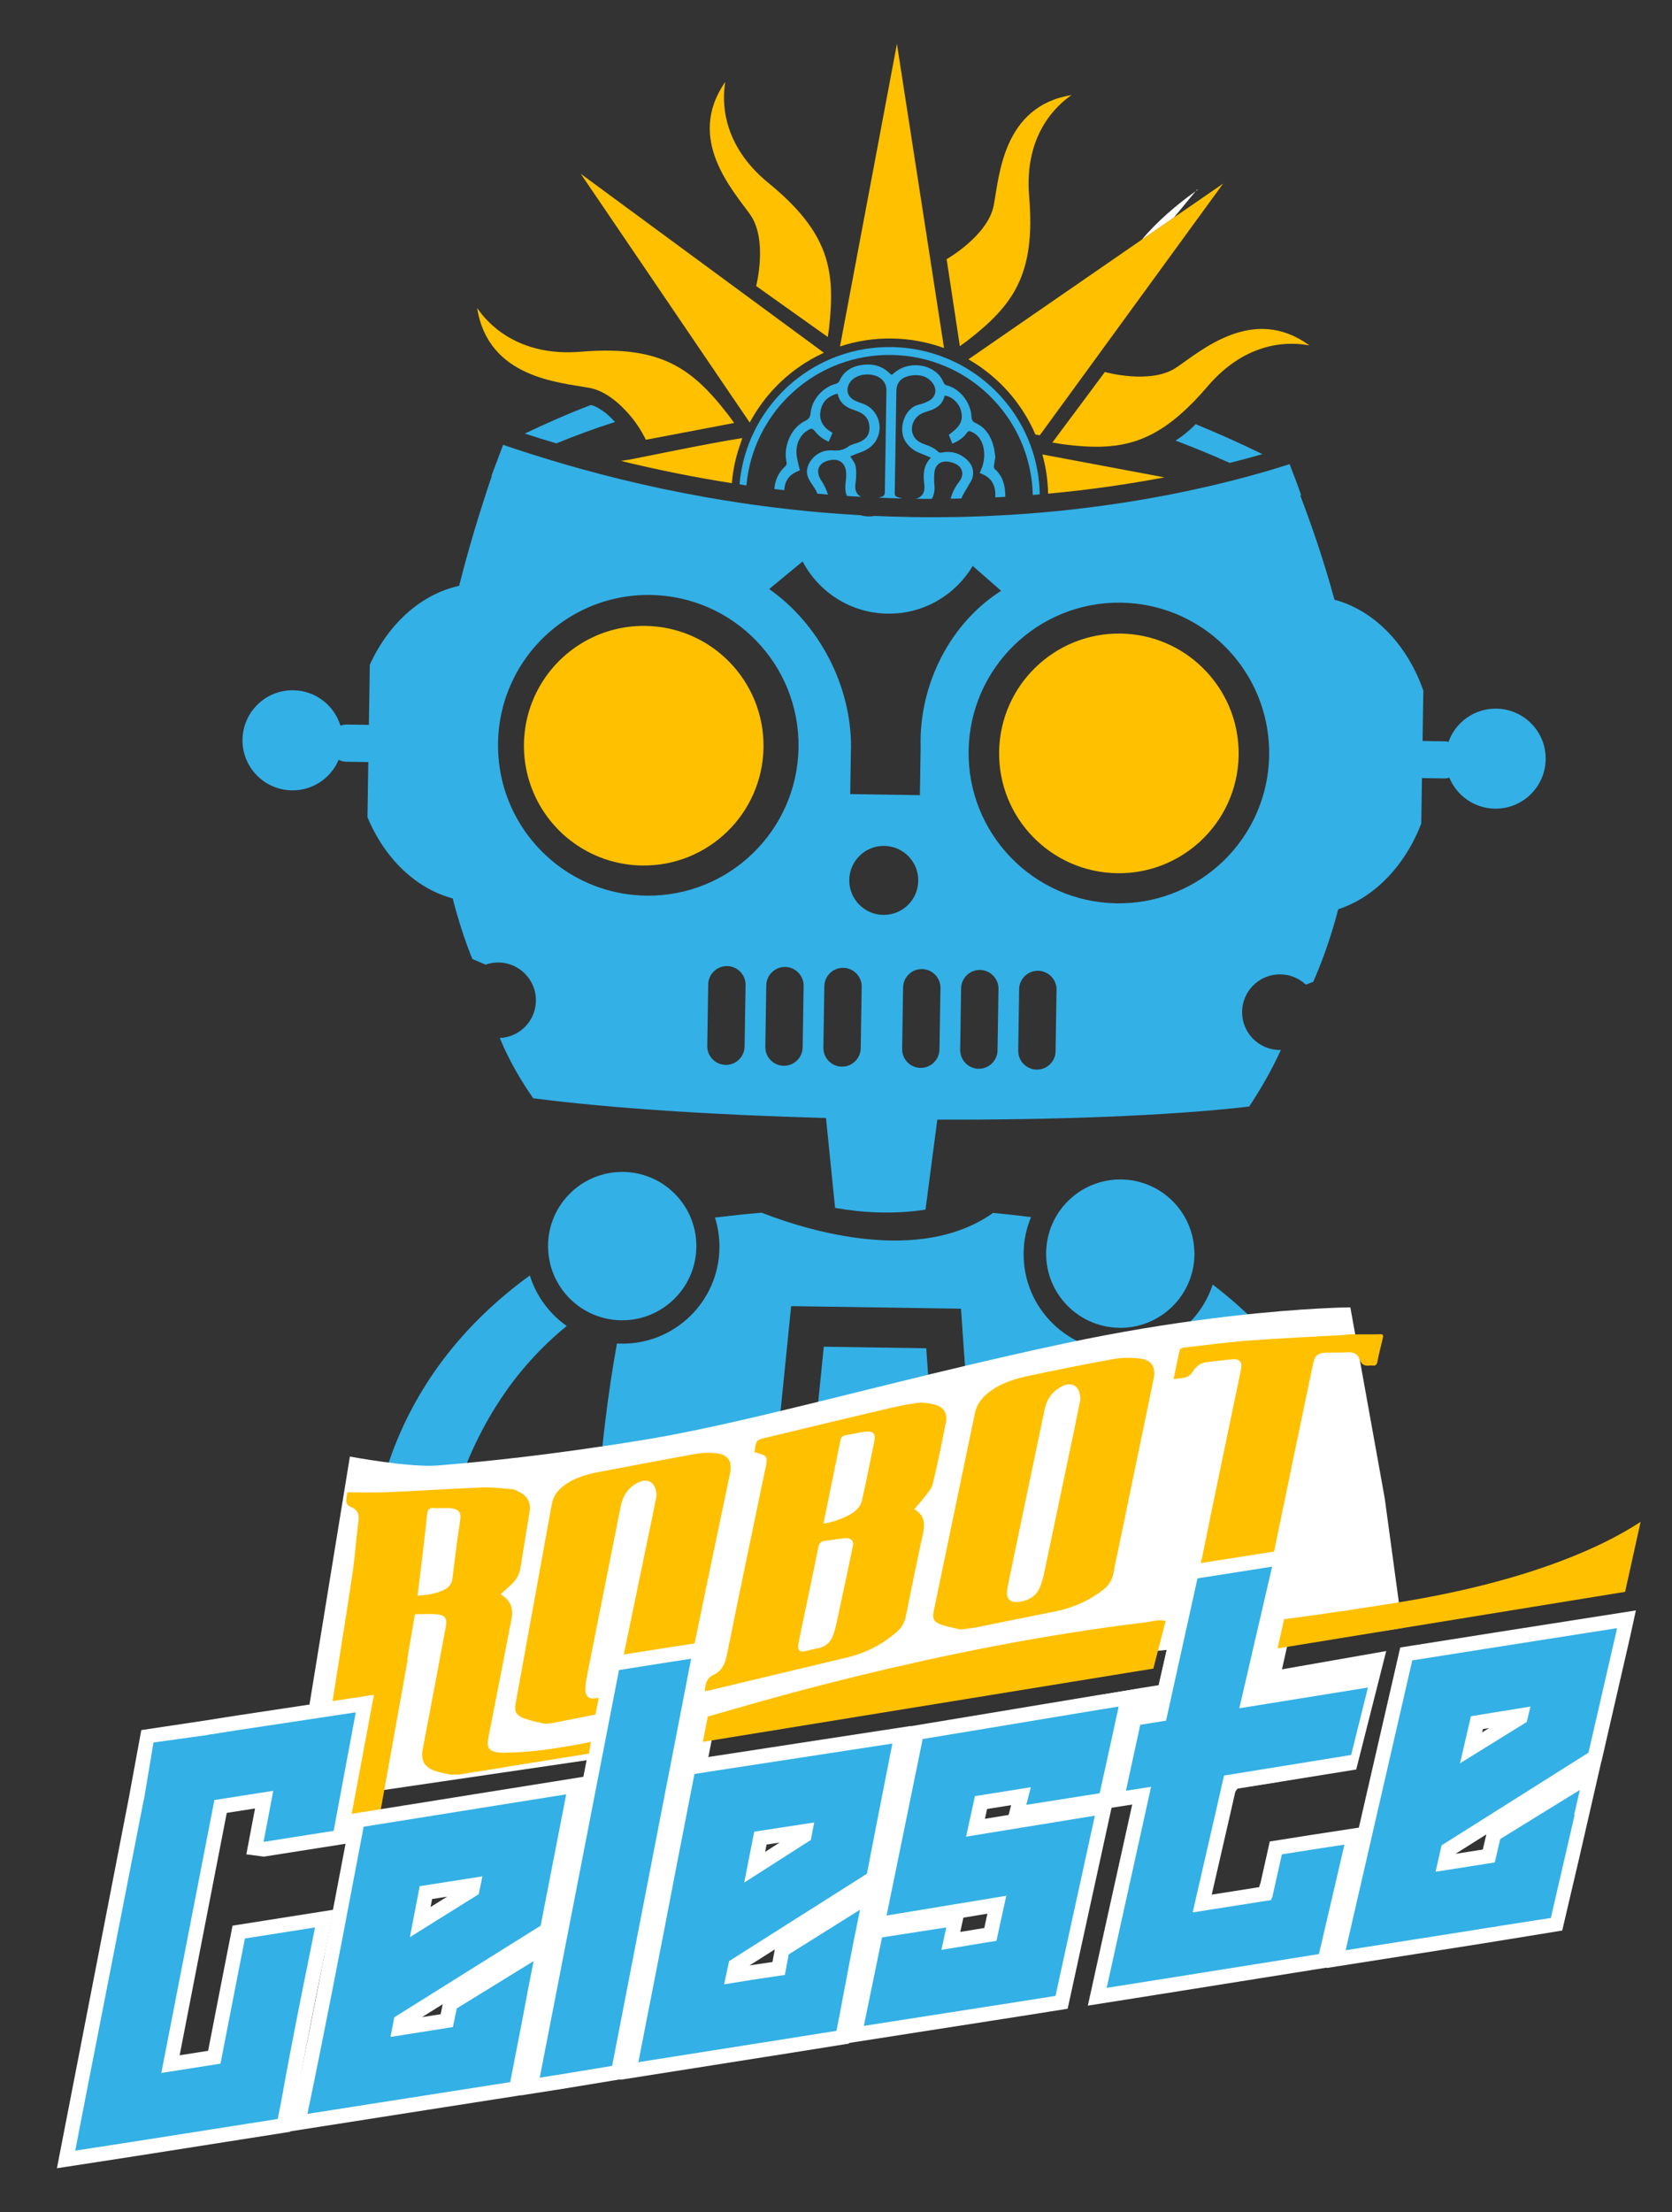 <?xml version="1.0" encoding="UTF-8" standalone="no"?>
<!-- Generator: Adobe Illustrator 24.0.2, SVG Export Plug-In . SVG Version: 6.00 Build 0)  -->

<svg
   version="1.1"
   id="Capa_1"
   x="0px"
   y="0px"
   viewBox="0 0 457.89 605.54"
   xml:space="preserve"
   sodipodi:docname="robot_celeste_svg_dos_colores.svg"
   width="457.89"
   height="605.54"
   inkscape:version="1.3 (0e150ed6c4, 2023-07-21)"
   xmlns:inkscape="http://www.inkscape.org/namespaces/inkscape"
   xmlns:sodipodi="http://sodipodi.sourceforge.net/DTD/sodipodi-0.dtd"
   xmlns="http://www.w3.org/2000/svg"
   xmlns:svg="http://www.w3.org/2000/svg"><rect x="0" y="0" width="457.89" height="605.54" fill="#333333" stroke="none"/><defs
   id="defs52" /><sodipodi:namedview
   id="namedview52"
   pagecolor="#ffffff"
   bordercolor="#000000"
   borderopacity="0.25"
   inkscape:showpageshadow="2"
   inkscape:pageopacity="0.0"
   inkscape:pagecheckerboard="0"
   inkscape:deskcolor="#d1d1d1"
   inkscape:zoom="1.1518519"
   inkscape:cx="375.04823"
   inkscape:cy="286.06109"
   inkscape:window-width="1600"
   inkscape:window-height="847"
   inkscape:window-x="1352"
   inkscape:window-y="-8"
   inkscape:window-maximized="1"
   inkscape:current-layer="Capa_1"
   showgrid="false" />&#10;<style
   type="text/css"
   id="style1">&#10;	.st0{fill:#FFFFFF;}&#10;	.st1{fill:#FFC000;}&#10;	.st2{fill:#33B0E6;}&#10;	.st3{display:none;}&#10;	.st4{display:inline;}&#10;	.st5{stroke:#FFFFFF;stroke-width:8;stroke-miterlimit:10;}&#10;	.st6{fill:none;stroke:#000000;stroke-width:0.5;stroke-miterlimit:10;}&#10;</style>&#10;&#10;&#10;&#10;&#10;&#10;&#10;&#10;&#10;&#10;&#10;&#10;&#10;&#10;&#10;&#10;&#10;&#10;&#10;&#10;&#10;&#10;&#10;&#10;&#10;&#10;&#10;&#10;&#10;&#10;&#10;&#10;&#10;&#10;&#10;&#10;&#10;&#10;&#10;&#10;&#10;&#10;&#10;&#10;&#10;&#10;&#10;&#10;&#10;&#10;&#10;&#10;&#10;<g
   id="g117"
   transform="translate(-379.774,-261.712)"><g
     id="g116"
     transform="translate(83.344,-3.473)"><g
       id="g2">&#10;	<path
   class="st0"
   d="m 623.87,317.52 c -1.99,2.41 -3.99,4.83 -5.97,7.24 l -8.85,6.1 c 4.29,-5.05 9.33,-9.41 14.82,-13.34 z"
   id="path1" />&#10;	<path
   class="st0"
   d="m 624.41,317.14 c -0.18,0.13 -0.36,0.25 -0.54,0.39 0.15,-0.17 0.28,-0.34 0.42,-0.5 z"
   id="path2" />&#10;</g><path
       class="st1"
       d="m 615.31,395.86 c -9.73,1.85 -20.38,3.41 -31.85,4.46 -0.07,-3.71 -0.61,-7.3 -1.57,-10.73 11.22,2.1 22.33,4.19 33.42,6.27 z"
       id="path3" /><path
       class="st1"
       d="m 499.28,386.44 c -1.28,3.48 -2.1,7.17 -2.44,11.01 -9.87,-1.55 -20.01,-3.56 -30.37,-6.1 0.73,-0.11 1.46,-0.22 2.2,-0.33 1.43,-0.21 22.22,-4.59 31.04,-5.91 0.06,-0.01 -0.49,1.34 -0.43,1.33 z"
       id="path4" /><path
       class="st2"
       d="m 603.43,635.06 c -0.18,0.02 -0.35,0.02 -0.52,0.01 -7.03,-0.1 -13.38,-2.94 -18.05,-7.46 -5.1,-4.92 -8.22,-11.85 -8.1,-19.49 0.05,-3.46 0.76,-6.75 2.03,-9.76 -3.48,-0.44 -6.94,-0.82 -10.39,-1.16 -9.19,6.53 -20.55,8.1 -31.39,7.43 -13.05,-0.8 -25.32,-4.87 -32.04,-7.49 -4.34,0.38 -8.59,0.84 -12.74,1.34 0.83,2.65 1.26,5.46 1.22,8.37 -0.22,14.67 -12.29,26.37 -26.96,26.15 -0.36,0 -0.73,-0.03 -1.1,-0.05 -1.21,6.66 -2.35,14.05 -3.31,22.15 -2.48,20.79 -3.8,46.18 -2.13,75.49 9.36,2.59 19.35,4.9 29.87,6.74 l 0.44,-2.25 c 10.47,-2.94 59.71,-16.24 116.98,-23.13 1.31,-31.24 -0.86,-57.23 -3.81,-76.89 z m -37.99,71.47 c -10.21,3.38 -20.61,4.26 -30.04,3.9 -13.22,-0.51 -24.49,-3.46 -30.61,-5.4 l 6.03,-59.79 2.27,-22.51 46.51,0.7 0.68,9.74 z m -31.73,25.04 c 4.62,0.11 8.53,-2.71 13.28,-2.84 17.07,-0.45 34.98,-6.36 53.26,-10.53 1.19,-0.27 2.88,2.9 4.08,2.61 0.35,-3.89 2.08,4.606 2.32,0.856 L 504.17,738.83 c 9.87,1.27 18.94,-7.51 29.54,-7.26 z"
       id="path5"
       sodipodi:nodetypes="ccccccccccccccccccccccccccccccccc" /><g
       id="Capa_2">&#10;	<path
   class="st1"
   d="m 505.52,469.82 c -0.28,18.11 -15.18,32.57 -33.29,32.29 -6.59,-0.1 -12.7,-2.14 -17.79,-5.56 -8.9,-5.98 -14.69,-16.21 -14.52,-27.73 0.18,-11.57 6.32,-21.65 15.46,-27.35 5.17,-3.22 11.3,-5.05 17.84,-4.95 18.11,0.28 32.57,15.18 32.3,33.3 z"
   id="path6" />&#10;	<path
   class="st1"
   d="m 635.64,471.8 v 0.13 c -0.14,9.39 -4.22,17.81 -10.65,23.69 -5.96,5.45 -13.93,8.74 -22.64,8.6 -18.12,-0.28 -32.58,-15.18 -32.3,-33.29 v -0.13 c 0.35,-18.06 15.23,-32.45 33.3,-32.18 8.62,0.13 16.42,3.58 22.19,9.13 6.31,6.05 10.21,14.61 10.1,24.05 z"
   id="path7" />&#10;</g><path
       class="st2"
       d="m 487.13,606.6 c -0.17,11.18 -9.34,20.11 -20.51,20 h -0.11 c -10.91,-0.17 -19.67,-8.9 -19.98,-19.7 -0.01,-0.3 -0.02,-0.61 -0.01,-0.91 0.17,-11.22 9.4,-20.17 20.62,-20 8.65,0.13 15.95,5.65 18.76,13.32 0.83,2.26 1.27,4.72 1.23,7.29 z"
       id="path8" /><path
       class="st2"
       d="m 623.54,608.67 c -0.17,11.22 -9.4,20.17 -20.62,20 -0.18,0 -0.35,-0.01 -0.53,-0.03 -10.97,-0.44 -19.64,-9.55 -19.47,-20.59 0.05,-3.17 0.82,-6.16 2.16,-8.83 3.39,-6.72 10.41,-11.29 18.45,-11.17 10.79,0.16 19.48,8.71 19.97,19.34 0.05,0.42 0.05,0.85 0.04,1.28 z"
       id="path9" /><path
       class="st2"
       d="m 451.63,628.16 c -29.61,24.12 -35,60.2 -35.93,75.2 -5.28,-2.38 -11.76,-5.51 -18.04,-9.11 0.58,-18.26 7.02,-53.15 43.87,-79.92 1.76,5.65 5.36,10.5 10.1,13.83 z"
       id="path10" /><path
       class="st2"
       d="m 670.44,699.24 c -6.88,3.39 -13.57,6.16 -18.3,7.99 -0.43,-14.9 -4.61,-51.59 -33.9,-76.75 4.79,-3.25 8.46,-8.03 10.3,-13.66 37.01,28.37 42.03,64.31 41.9,82.42 z"
       id="path11" /><path
       class="st2"
       d="m 554.59,698.19 c -6.45,2.15 -13.05,2.74 -19.04,2.54 -8.57,-0.29 -15.92,-2.19 -19.93,-3.45 l 6.41,-63.45 28.06,0.43 z"
       id="path12" /><g
       id="g13">&#10;	<path
   class="st2"
   d="m 706.23,459.17 c -6.02,-0.09 -11.2,3.72 -13.11,9.09 -0.36,-0.09 -0.73,-0.15 -1.12,-0.15 l -5.99,-0.09 0.21,-13.8 c -2.64,-7.52 -6.94,-13.93 -12.33,-18.48 -3.57,-3.02 -7.64,-5.22 -12.01,-6.4 -1.54,-5.68 -3.21,-11.04 -4.81,-15.83 v -0.01 c -0.44,-1.28 -0.86,-2.52 -1.28,-3.7 -0.33,-0.95 -0.65,-1.87 -0.97,-2.75 -0.2,-0.55 -0.39,-1.07 -0.57,-1.59 -0.32,-0.86 -0.63,-1.68 -0.92,-2.47 -0.18,-0.48 -0.35,-0.94 -0.52,-1.38 -0.1,-0.27 -0.21,-0.52 -0.29,-0.77 0.08,-0.03 0.17,-0.06 0.25,-0.09 -1.21,-3.46 -2.52,-6.84 -3.17,-8.5 -2.99,0.95 -6.18,1.91 -9.56,2.84 -3.82,1.07 -7.88,2.11 -12.18,3.11 h -0.01 c -0.47,0.11 -0.94,0.22 -1.42,0.33 -10.57,2.41 -22.48,4.54 -35.56,6.03 -5.37,0.62 -10.93,1.12 -16.69,1.49 -0.98,0.07 -1.96,0.12 -2.95,0.17 -3.3,0.19 -6.67,0.34 -10.09,0.43 -1.05,0.03 -2.09,0.05 -3.16,0.07 -1.87,0.03 -3.75,0.05 -5.65,0.05 -1.59,0 -3.18,0 -4.8,-0.03 -0.54,0 -1.08,-0.01 -1.63,-0.02 -0.21,0.01 -0.42,-0.01 -0.63,-0.02 -1.74,-0.03 -3.5,-0.07 -5.28,-0.13 -1.32,-0.04 -2.65,-0.09 -3.99,-0.16 h -0.03 c -1.17,0.22 -2.37,0.21 -3.58,-0.1 -0.12,-0.03 -0.22,-0.06 -0.33,-0.09 -0.16,-0.01 -0.31,-0.01 -0.47,-0.03 -1.41,-0.08 -2.82,-0.18 -4.25,-0.27 -1.86,-0.13 -3.72,-0.27 -5.61,-0.43 -1.04,-0.09 -2.08,-0.18 -3.13,-0.28 -3.26,-0.31 -6.55,-0.67 -9.88,-1.08 -0.96,-0.11 -1.94,-0.24 -2.91,-0.36 -2.43,-0.32 -4.88,-0.67 -7.34,-1.04 v -0.01 c -2.91,-0.44 -5.83,-0.91 -8.78,-1.44 -3.84,-0.68 -7.73,-1.43 -11.64,-2.25 -7.49,-1.58 -15.11,-3.43 -22.85,-5.58 -2.5,-0.69 -5,-1.42 -7.53,-2.18 0,0 0,0 -0.01,0 -1.9,-0.57 -3.81,-1.16 -5.72,-1.77 -2.56,-0.82 -5.14,-1.66 -7.73,-2.54 l -2.52,6.7 -0.4,1.05 -0.29,0.76 c 0.04,0.01 0.07,0.03 0.11,0.04 -0.07,0.21 -0.14,0.42 -0.22,0.64 -0.11,0.32 -0.22,0.66 -0.34,1 -0.17,0.51 -0.35,1.03 -0.53,1.57 -0.32,0.98 -0.67,2.02 -1.01,3.11 -0.43,1.33 -0.88,2.75 -1.34,4.23 -1.78,5.69 -3.71,12.37 -5.51,19.5 h -0.01 c -5.02,1.09 -9.68,3.54 -13.74,7.02 -4.38,3.77 -8.06,8.75 -10.71,14.58 l -0.25,16.45 -5.99,-0.09 c -0.63,-0.01 -1.24,0.1 -1.8,0.31 -1.69,-5.53 -6.79,-9.6 -12.9,-9.69 -7.57,-0.12 -13.8,5.92 -13.92,13.49 -0.12,7.57 5.93,13.79 13.5,13.91 5.75,0.09 10.71,-3.37 12.83,-8.34 0.65,0.31 1.37,0.49 2.13,0.51 l 5.99,0.09 -0.23,15.1 c 2.47,5.9 5.99,11 10.26,14.9 3.84,3.5 8.27,6.03 13.08,7.32 0.74,2.91 1.51,5.52 2.23,7.82 1.23,3.86 2.35,6.83 3.16,8.77 1.13,0.49 2.34,1 3.61,1.53 1.13,-0.39 2.34,-0.6 3.6,-0.58 3.9,0.06 7.26,2.27 8.97,5.48 0.81,1.5 1.25,3.21 1.22,5.02 -0.08,5.51 -4.47,9.95 -9.9,10.17 2.78,6.74 6.37,12.51 9.17,16.5 21.44,2.78 50.28,4.6 80.17,5.4 l 2.49,24.6 c 0.09,0.02 0.18,0.03 0.27,0.05 0,0 0,0 0.01,0 3.45,0.61 7.41,1.08 11.7,1.2 4.02,0.11 8.32,-0.08 12.78,-0.77 l 0.05,-0.35 3.19,-24.28 c 32.46,0.1 63.63,-1.05 85.4,-3.59 2.88,-4.34 6.05,-9.68 8.69,-15.49 -0.14,0.02 -0.29,0.01 -0.43,0.01 -5.72,-0.09 -10.28,-4.8 -10.19,-10.51 0.01,-0.42 0.04,-0.83 0.09,-1.23 0.69,-5.13 5.12,-9.04 10.42,-8.96 2.69,0.04 5.12,1.11 6.95,2.82 0.67,-0.25 1.33,-0.52 2.01,-0.78 0.84,-1.88 2.08,-4.82 3.44,-8.68 1.1,-3.14 2.3,-6.89 3.42,-11.18 4.32,-1.41 8.32,-3.83 11.83,-7.06 4.61,-4.24 8.38,-9.87 10.9,-16.39 l 0.19,-12.46 5.99,0.09 c 0.53,0.01 1.03,-0.06 1.51,-0.21 2.02,4.91 6.82,8.4 12.46,8.49 7.57,0.12 13.8,-5.92 13.92,-13.49 0.13,-7.55 -5.92,-13.77 -13.49,-13.89 z m -190,-40.29 c 4.4,8.37 13.12,14.14 23.24,14.29 h 0.15 c 9.84,0.1 18.49,-5.16 23.19,-13.07 l 7.78,6.82 c -13.81,8.77 -22.53,25.45 -22.04,42.81 l -0.2,13.12 -19.08,-0.29 0.19,-12.38 h 0.03 c 0.21,-17.35 -8.88,-34.26 -22.42,-43.75 z m -15.89,132.78 c -0.04,2.82 -2.37,5.08 -5.19,5.03 -2.81,-0.04 -5.08,-2.37 -5.03,-5.19 l 0.26,-16.83 c 0.04,-2.82 2.38,-5.08 5.19,-5.03 1.41,0.02 2.67,0.61 3.59,1.56 0.92,0.94 1.47,2.22 1.45,3.63 z m -27,-41.3 c -8.88,-0.14 -17.05,-3.07 -23.7,-7.95 -10.34,-7.6 -16.99,-19.9 -16.82,-33.7 v -0.13 c 0.21,-13.85 7.23,-25.99 17.84,-33.3 6.79,-4.68 15.05,-7.36 23.93,-7.23 22.73,0.35 40.87,19.05 40.52,41.78 v 0.13 c -0.41,22.68 -19.09,40.75 -41.77,40.4 z m 42.9,41.54 c -0.04,2.82 -2.37,5.08 -5.19,5.03 -2.81,-0.04 -5.08,-2.37 -5.03,-5.19 l 0.26,-16.83 c 0.04,-2.82 2.38,-5.08 5.19,-5.03 1.4,0.02 2.68,0.61 3.59,1.56 0.92,0.94 1.47,2.22 1.45,3.63 z m 15.9,0.24 c -0.01,0.36 -0.05,0.71 -0.12,1.04 -0.52,2.31 -2.61,4.03 -5.07,3.99 -2.68,-0.04 -4.87,-2.17 -5.02,-4.81 -0.01,-0.13 -0.01,-0.25 -0.01,-0.38 l 0.26,-16.83 c 0.04,-2.82 2.38,-5.08 5.19,-5.03 1.41,0.02 2.67,0.61 3.59,1.56 0.92,0.94 1.47,2.22 1.45,3.63 z m 6.17,-36.51 c -5.21,-0.08 -9.38,-4.37 -9.3,-9.59 0.08,-5.22 4.38,-9.38 9.59,-9.3 h 0.06 c 5.19,0.11 9.32,4.39 9.24,9.59 -0.08,5.2 -4.34,9.35 -9.53,9.3 z m 15.4,36.84 c -0.01,0.46 -0.08,0.92 -0.21,1.36 -0.63,2.15 -2.64,3.71 -4.98,3.68 -2.32,-0.04 -4.28,-1.63 -4.85,-3.77 -0.13,-0.45 -0.19,-0.92 -0.18,-1.42 l 0.26,-16.83 c 0.04,-2.82 2.37,-5.08 5.19,-5.03 1.4,0.02 2.67,0.61 3.59,1.56 0.92,0.94 1.47,2.22 1.45,3.63 z m 15.9,0.24 c 0,0.2 -0.01,0.39 -0.04,0.59 -0.33,2.53 -2.54,4.48 -5.15,4.45 -2.41,-0.04 -4.42,-1.75 -4.91,-4.01 -0.09,-0.38 -0.13,-0.78 -0.13,-1.18 l 0.26,-16.83 c 0.04,-2.82 2.37,-5.08 5.19,-5.03 1.4,0.02 2.67,0.61 3.59,1.56 0.91,0.94 1.47,2.22 1.45,3.63 z m 15.9,0.24 c -0.04,2.82 -2.38,5.08 -5.19,5.03 -2.79,-0.04 -5.03,-2.32 -5.04,-5.1 -0.01,-0.03 -0.01,-0.06 -0.01,-0.09 l 0.26,-16.83 c 0.04,-2.82 2.38,-5.08 5.2,-5.03 1.4,0.02 2.67,0.61 3.59,1.56 0.92,0.94 1.47,2.22 1.45,3.63 z m 43.97,-50.28 c -7.34,6.24 -16.88,9.94 -27.26,9.79 -22.73,-0.35 -40.88,-19.05 -40.53,-41.78 0.35,-22.73 19.06,-40.87 41.78,-40.52 10.32,0.16 19.71,4.11 26.84,10.5 8.55,7.68 13.87,18.88 13.68,31.27 -0.18,12.34 -5.79,23.33 -14.51,30.74 z"
   id="path13" />&#10;</g><g
       id="g14">&#10;	<path
   class="st2"
   d="m 571.73,401.19 c -0.55,0.04 -1.09,0.06 -1.64,0.09 -0.37,0.02 -0.72,0.04 -1.09,0.05 0.01,-0.3 0.02,-0.63 0.01,-0.94 -0.06,-2.69 -1.31,-4.55 -3.83,-5.53 -0.14,-0.06 -0.28,-0.14 -0.45,-0.23 1.02,-2.09 1.5,-4.24 1.11,-6.53 -0.38,-2.2 -1.41,-3.94 -3.59,-4.81 -0.46,-0.19 -0.7,-0.09 -0.99,0.32 -1,1.43 -2.39,2.36 -4.04,3.02 -0.33,-0.85 -0.64,-1.65 -0.94,-2.42 3.26,-2.36 4.05,-4 3.27,-6.77 -0.55,-1.99 -2.54,-3.8 -4.42,-3.96 -0.54,2.45 -2.31,3.61 -4.56,4.26 -0.65,0.19 -1.28,0.42 -1.88,0.73 -1.92,0.98 -2.95,3.31 -2.35,5.33 0.49,1.67 1.79,2.49 3.33,3.02 1.39,0.48 2.72,1.03 3.77,2.11 0.17,0.17 0.59,0.2 0.86,0.15 2.24,-0.47 4.32,-0.05 6.15,1.29 1.81,1.33 2.87,3.13 2.34,5.44 -0.21,0.93 -0.88,1.76 -1.35,2.63 -0.57,1.07 -1.31,2.08 -1.73,3.21 -0.97,0.03 -1.95,0.04 -2.93,0.05 0.43,-1.84 1.38,-3.4 2.49,-4.91 1.21,-1.66 0.79,-3.64 -1.04,-4.58 -0.59,-0.3 -1.25,-0.48 -1.9,-0.61 -2.04,-0.42 -3.71,0.68 -3.98,2.74 -0.16,1.27 -0.12,2.58 -0.01,3.85 0.11,1.31 -0.15,2.53 -0.72,3.56 -0.48,0 -0.97,-0.01 -1.45,0 -0.99,-0.01 -1.99,-0.01 -2.99,-0.03 1.8,-0.43 2.63,-1.77 2.38,-3.79 -0.31,-2.59 -0.41,-5.15 1.79,-7.46 -1.07,-0.45 -1.96,-0.86 -2.88,-1.2 -1.66,-0.63 -3.01,-1.64 -4.01,-3.13 -2.19,-3.26 -0.51,-9.27 3.65,-10.2 0.96,-0.22 1.92,-0.58 2.78,-1.07 1.8,-1.03 2.22,-3.01 1.02,-4.71 -1.4,-1.99 -3.47,-2.48 -5.72,-2.21 -2.75,0.33 -4.24,1.82 -4.28,4.19 -0.16,9.37 -0.29,18.72 -0.45,28.08 -0.02,0.51 0.15,0.79 0.63,0.98 0.49,0.19 0.98,0.34 1.48,0.44 -0.67,-0.01 -1.35,-0.03 -2.03,-0.05 -0.46,-0.02 -0.94,-0.03 -1.41,-0.05 -0.51,-0.02 -1.02,-0.03 -1.53,-0.06 -0.51,-0.02 -1.02,-0.03 -1.54,-0.05 0.38,-0.1 0.75,-0.22 1.11,-0.37 0.26,-0.1 0.55,-0.53 0.57,-0.8 0.17,-9.41 0.3,-18.82 0.44,-28.23 0.02,-1.32 -0.51,-2.42 -1.55,-3.23 -2.01,-1.58 -5.76,-1.46 -7.7,0.24 -1.82,1.59 -2.17,4.54 0.74,5.86 0.67,0.3 1.35,0.54 2.04,0.78 3.47,1.2 5.41,5.08 4.3,8.59 -0.84,2.64 -2.79,4.05 -5.3,4.89 -0.8,0.26 -1.57,0.62 -2.44,0.96 1.32,1.96 1.51,2.14 1.61,3.81 0.1,1.31 -0.06,2.64 -0.2,3.94 -0.18,1.58 0.35,2.73 1.61,3.32 -0.77,-0.04 -1.55,-0.09 -2.31,-0.13 -0.54,-0.04 -1.08,-0.07 -1.63,-0.11 -0.38,-0.92 -0.52,-1.96 -0.4,-3.06 0.1,-0.99 0.24,-1.98 0.22,-2.97 -0.06,-3.03 -2.01,-4.46 -4.92,-3.66 -2.77,0.74 -3.51,2.93 -1.99,5.33 0.79,1.24 1.5,2.58 1.92,3.98 -0.96,-0.08 -1.94,-0.16 -2.91,-0.25 -0.21,-0.58 -0.51,-1.13 -0.86,-1.66 -0.45,-0.7 -0.95,-1.37 -1.36,-2.1 -0.88,-1.6 -0.84,-3.2 0.1,-4.76 1.43,-2.38 3.67,-3.5 6.32,-3.32 1.63,0.11 2.91,-0.04 4.24,-1.03 0.82,-0.62 1.98,-0.79 2.98,-1.2 1.57,-0.65 2.73,-1.71 2.83,-3.5 0.12,-1.95 -0.54,-3.58 -2.34,-4.54 -0.68,-0.37 -1.42,-0.65 -2.16,-0.89 -2.12,-0.7 -3.64,-1.96 -4.16,-4.22 -0.01,-0.04 -0.08,-0.06 -0.18,-0.14 -2.23,0.62 -3.89,1.93 -4.45,4.27 -0.72,2.93 0.6,5 3.2,6.43 -0.36,0.83 -0.7,1.63 -1.06,2.45 -1.44,-0.66 -2.62,-1.47 -3.56,-2.63 -0.91,-1.12 -1.11,-1.19 -2.35,-0.38 -0.58,0.38 -1.13,0.86 -1.53,1.41 -1.18,1.62 -1.57,3.49 -1.32,5.44 0.17,1.33 0.56,2.61 0.87,3.99 -0.22,0.1 -0.56,0.24 -0.9,0.39 -1.68,0.74 -2.81,1.97 -3.2,3.8 -0.09,0.42 -0.15,0.83 -0.18,1.24 -0.04,0 -0.09,0 -0.13,-0.01 -0.86,-0.09 -1.71,-0.2 -2.57,-0.31 0.11,-1.46 0.5,-2.87 1.29,-4.19 0.43,-0.73 1.02,-1.38 1.64,-1.97 0.41,-0.4 0.5,-0.71 0.39,-1.25 -0.94,-4.28 1.29,-9.41 5.06,-11.21 1.13,-0.54 1.45,-1.15 1.56,-2.29 0.41,-3.73 3.37,-6.98 7.01,-7.93 0.31,-0.08 0.68,-0.36 0.81,-0.64 1.22,-2.82 3.52,-4.15 6.42,-4.51 2.87,-0.37 5.46,0.32 7.53,2.46 0.41,0.43 0.63,0.15 0.92,-0.11 3.13,-2.82 8.13,-3.01 11.48,-0.46 1.06,0.81 1.79,1.85 2.3,3.07 0.11,0.27 0.43,0.57 0.71,0.63 3.71,0.87 6.69,4.79 6.86,8.59 0.04,0.83 0.24,1.34 1.12,1.74 2.79,1.26 4.22,3.66 4.96,6.51 0.25,0.95 0.32,1.95 0.46,2.86 -0.14,0.85 -0.29,1.59 -0.38,2.34 -0.03,0.28 0,0.71 0.18,0.85 1.75,1.49 2.55,3.46 2.82,5.65 0.06,0.68 0.1,1.34 0.09,2 z"
   id="path14" />&#10;</g><path
       class="st1"
       d="m 522.06,361.75 c -0.22,0.1 -0.43,0.2 -0.64,0.3 -4.04,1.92 -7.75,4.46 -10.98,7.49 -0.6,0.55 -1.18,1.13 -1.74,1.73 h -0.01 c -2.4,2.52 -4.51,5.33 -6.26,8.37 -0.23,0.4 -0.46,0.82 -0.68,1.22 l -5.35,-7.86 -40.64,-59.82 -0.29,-0.42 z"
       id="path15" /><path
       class="st1"
       d="m 542.06,277.19 12.87,83.09 0.02,0.18 c -4.44,-1.61 -9.21,-2.54 -14.18,-2.61 h -0.04 c -4.96,-0.08 -9.75,0.68 -14.2,2.15 -0.03,0 -0.04,0.01 -0.06,0.02 l 15.52,-82.46"
       id="path16" /><path
       class="st2"
       d="m 581.17,400.52 c -0.38,0.04 -0.75,0.07 -1.13,0.1 -0.26,0.02 -0.52,0.05 -0.78,0.06 -0.1,-4.21 -0.86,-8.26 -2.19,-12.04 -0.67,-1.92 -1.49,-3.78 -2.45,-5.55 -1.43,-2.69 -3.18,-5.18 -5.17,-7.44 -1.07,-1.22 -2.23,-2.38 -3.44,-3.46 -2.5,-2.2 -5.27,-4.1 -8.28,-5.62 -0.78,-0.4 -1.57,-0.77 -2.38,-1.1 -4.5,-1.93 -9.45,-3.02 -14.65,-3.12 h -0.12 c -5.04,-0.08 -9.87,0.8 -14.33,2.46 -0.09,0.03 -0.18,0.07 -0.27,0.1 -3.65,1.39 -7.04,3.31 -10.07,5.67 h -0.01 l -0.01,0.01 c -0.85,0.67 -1.65,1.34 -2.44,2.07 -2.67,2.42 -5,5.23 -6.9,8.32 -0.7,1.12 -1.34,2.28 -1.92,3.48 -2.03,4.16 -3.35,8.75 -3.78,13.59 -0.2,-0.02 -0.4,-0.05 -0.61,-0.08 -0.43,-0.07 -0.86,-0.13 -1.29,-0.2 0.46,-5.3 1.93,-10.31 4.2,-14.84 0.09,-0.19 0.18,-0.36 0.28,-0.54 0.19,-0.36 0.39,-0.73 0.58,-1.08 2.12,-3.8 4.83,-7.22 7.99,-10.15 0.09,-0.09 0.18,-0.17 0.27,-0.26 3.48,-3.17 7.51,-5.74 11.92,-7.58 0.61,-0.25 1.22,-0.49 1.85,-0.71 4.55,-1.65 9.46,-2.5 14.58,-2.42 h 0.12 c 5.17,0.1 10.12,1.14 14.65,2.98 1.4,0.55 2.74,1.19 4.06,1.89 3.78,2.02 7.2,4.62 10.15,7.67 0.47,0.48 0.92,0.97 1.36,1.48 2.46,2.8 4.55,5.94 6.19,9.35 0.58,1.2 1.1,2.43 1.56,3.7 0,0.01 0,0.01 0,0.01 1.51,4.13 2.38,8.6 2.46,13.25 z"
       id="path17" /><path
       class="st1"
       d="m 631.4,315.44 -0.31,0.42 -43.96,60.33 h -0.01 l -5.95,8.17 c -0.06,-0.02 -0.12,-0.03 -0.18,-0.04 -0.34,-0.08 -0.69,-0.14 -1.02,-0.21 -1.68,-3.91 -3.93,-7.54 -6.64,-10.77 -0.22,-0.26 -0.45,-0.53 -0.68,-0.79 v -0.01 c -3.13,-3.53 -6.8,-6.56 -10.91,-8.93 -0.04,-0.02 -0.07,-0.04 -0.11,-0.06 l 47.41,-32.71 8.85,-6.1 z"
       id="path18" /><path
       class="st1"
       d="m 523.47,355.01 -0.34,2.43 -19.62,-13.96 c 0,0 3.25,-12.61 -1.63,-19.54 -4.67,-6.63 -17.78,-20.69 -6.82,-36.34 -0.84,4.76 -1.36,16.92 11.82,27.68 16.8,13.73 18.33,24.05 16.59,39.73 z"
       id="path19" /><path
       class="st1"
       d="m 578.27,318.93 c 1.83,21.63 -4.51,29.9 -16.99,39.57 l -1.99,1.44 -3.62,-23.81 c 0,0 11.33,-6.43 12.91,-14.77 1.51,-7.96 2.49,-27.13 21.31,-30.15 -4.02,2.73 -13.06,10.82 -11.62,27.72 z"
       id="path20" /><path
       class="st1"
       d="m 655.03,359.75 c -4.74,-0.95 -16.88,-1.71 -27.91,11.22 -5.22,6.12 -9.92,10.15 -14.56,12.7 -5.99,3.28 -11.89,4.09 -18.69,3.73 -0.01,0 -0.02,0 -0.02,0 -2.17,-0.11 -4.43,-0.35 -6.81,-0.67 l -2.42,-0.4 0.77,-1.03 6,-8.05 7.61,-10.23 c 0,0 12.53,3.52 19.57,-1.22 6.74,-4.52 21.06,-17.32 36.46,-6.05 z"
       id="path21" /><path
       class="st1"
       d="m 497.48,380.97 -24.17,4.6 c 0,0 -1.61,-3.38 -3.96,-6.2 -2.73,-3.3 -6.77,-7.09 -11.38,-7.98 -8.17,-1.56 -27.82,-2.59 -30.88,-21.91 2.77,4.1 11.04,13.43 28.41,11.99 18.95,-1.58 27.89,2.95 36.26,12.31 1.42,1.59 2.82,3.31 4.25,5.16 z"
       id="path22" /><path
       class="st2"
       d="m 464.85,380.69 c -5.73,1.84 -11.09,3.83 -16.06,5.87 -2.87,-0.85 -5.75,-1.74 -8.64,-2.69 4.93,-2.37 11.88,-5.47 18,-7.79 1.47,0.07 3.77,1.92 4.28,2.26 0.19,0.13 1.86,1.72 2.42,2.35 z"
       id="path23" /><path
       class="st2"
       d="m 642.16,389.5 c -2.85,0.81 -5.84,1.63 -8.96,2.41 -4.95,-2.22 -9.86,-4.24 -14.71,-6.07 -0.04,-0.02 -0.08,-0.03 -0.12,-0.05 1.89,-1.21 3.75,-2.69 5.5,-4.49 6,2.46 12.1,5.18 18.29,8.2 z"
       id="path24" /><path
       class="st0"
       d="m 649.31,714.12 c 0.19,-0.01 0.39,-0.03 0.58,-0.03 11.22,-0.55 21.343,-1.803 30.583,-3.273 L 675.64,675.27 666.23,623.06 c 0,0 -12.53,0.08 -32.82,2.42 -1.65,0.19 -3.36,0.39 -5.12,0.62 -11.49,1.44 -25.09,3.6 -40.07,6.78 -0.72,0.15 -1.44,0.31 -2.15,0.46 -8.37,1.79 -16.57,3.67 -24.57,5.56 -3.41,0.81 -6.78,1.61 -10.11,2.41 -10.08,2.44 -19.79,4.87 -29.05,7.15 -3.51,0.86 -6.94,1.7 -10.31,2.51 -14.52,3.51 -27.76,6.49 -39.37,8.38 -3.25,0.53 -6.37,1.02 -9.37,1.47 -24.38,3.69 -39.97,4.92 -46.84,5.52 -7.71,0.67 -24.2,-2.44 -24.2,-2.44 l -15.471,94.917 80.925,-11.875 20.776,3.808 3.38,0.22 29.6,1.9 h 0.01 l 22.79,1.46 46.71,-3.5 19.48,3.49 6.75,1.21 0.04,0.01 24.1,4.32 1.18,-1.46 1.29,-1.59 1.535,-2.005 32.495,-5.236 8.218,-32.425 L 647.51,722.15 Z m -159.2,33.61 0.92,-4.67 0.44,-2.25 c 10.47,-2.94 59.71,-16.24 116.98,-23.13 2.48,-0.31 4.98,-0.58 7.49,-0.86 l -2.223,9.666 -5.64,0.91 L 505.39,745.25 Z"
       id="path25"
       sodipodi:nodetypes="ccccccccccccccccccccccccccccccccccccccccccccc" /><g
       id="g30">&#10;	<path
   class="st1"
   d="m 380.85,742.76 c 0.26,-2.29 1.68,-3.52 3.74,-4.32 1.3,-0.5 1.98,-1.67 2.2,-3.08 2.03,-12.93 4.13,-25.85 6.08,-38.8 0.75,-4.99 1.07,-10.04 1.74,-15.04 0.25,-1.85 -0.37,-3.17 -1.94,-3.75 -1.62,-0.6 -1.5,-1.65 -1.33,-2.89 0.05,-0.4 0.13,-0.79 0.2,-1.19 3.69,0 7.33,0.13 10.96,-0.03 8.59,-0.37 17.17,-0.95 25.76,-1.28 2.79,-0.11 5.61,0.2 8.4,0.46 0.82,0.08 1.63,0.56 2.37,0.98 1.99,1.15 2.81,2.89 2.44,5.18 -0.84,5.11 -1.71,10.22 -2.5,15.35 -0.28,1.81 -1.14,3.24 -2.4,4.48 -0.94,0.92 -1.94,1.77 -2.96,2.68 0.06,0.09 0.1,0.23 0.19,0.28 2.45,1.5 3.25,3.75 2.73,6.45 -2.09,10.89 -4.23,21.77 -6.37,32.65 -0.54,2.72 0.19,3.77 2.99,4.05 0.72,0.07 1.45,0.08 2.18,0.07 0.67,0 1.34,-0.06 2.04,-0.09 0,0.28 0.02,0.41 0,0.55 -0.56,3.11 -0.56,3.1 -3.7,3.6 -3.85,0.62 -7.7,1.26 -11.56,1.89 -0.82,0 -1.64,0 -2.46,0 -1.45,-0.36 -2.94,-0.57 -4.32,-1.1 -2.85,-1.08 -3.7,-2.94 -3.12,-5.93 2.14,-11.2 4.26,-22.4 6.34,-33.61 0.39,-2.08 -0.27,-3.02 -2.39,-3.22 -1.98,-0.19 -3.98,-0.04 -6.05,-0.04 -0.08,0.36 -0.19,0.75 -0.25,1.15 -1.49,8.73 -2.96,17.47 -4.49,26.19 -0.45,2.59 -0.18,3.29 2.12,4.47 0.15,0.08 0.27,0.19 0.4,0.28 -0.15,0.69 -0.38,1.31 -0.4,1.93 -0.05,1.22 -0.67,1.61 -1.81,1.63 -8.27,0.18 -16.55,0.4 -24.82,0.6 -0.01,-0.19 -0.01,-0.37 -0.01,-0.55 z m 29.92,-40.77 c 2.66,-0.18 5.11,-0.5 7.38,-1.66 1.26,-0.65 2,-1.6 2.18,-3.06 0.67,-5.37 1.3,-10.74 2.15,-16.08 0.33,-2.06 -0.56,-2.92 -2.54,-3.13 -1.53,-0.17 -3.1,0.06 -4.63,-0.07 -1.47,-0.12 -1.8,0.55 -1.93,1.86 -0.45,4.52 -1.02,9.03 -1.55,13.55 -0.34,2.82 -0.7,5.64 -1.06,8.59 z"
   id="path26" />&#10;	<path
   class="st1"
   d="m 675.17,631.29 c -0.52,2.2 -1.1,4.39 -1.52,6.6 -0.18,0.95 -0.58,1.22 -1.45,1.09 -0.18,-0.03 -0.37,-0.04 -0.54,-0.01 -1.47,0.24 -2.42,-0.19 -2.93,-1.75 -0.43,-1.31 -1.53,-1.92 -3.01,-1.85 -2.04,0.1 -4.1,0.05 -6.14,0.1 -2.18,0.05 -3.1,0.82 -3.55,2.97 -1.69,8.1 -3.38,16.19 -5.06,24.29 -1.96,9.43 -3.91,18.87 -5.86,28.3 -0.5,2.41 -0.17,3.05 2.03,4.26 0.2,0.11 0.39,0.21 0.68,0.37 -0.2,1.04 -0.4,2.1 -0.59,3.13 -9.17,0.67 -18.31,1.34 -27.52,2.01 0.18,-1.65 0.19,-3.22 2.24,-4.09 2.02,-0.86 3.15,-2.54 3.63,-4.9 3.49,-17.28 7.13,-34.54 10.72,-51.8 0.41,-1.98 -0.43,-2.95 -2.43,-2.74 -2.4,0.25 -4.79,0.54 -7.18,0.83 -1.69,0.2 -2.83,1.32 -3.66,2.62 -0.82,1.28 -1.91,1.65 -3.27,1.75 -0.58,0.04 -1.16,0.13 -1.94,0.22 0.58,-2.75 1.1,-5.4 1.72,-8.03 0.06,-0.27 0.69,-0.53 1.09,-0.58 6.06,-0.69 12.1,-1.5 18.18,-1.96 8.62,-0.64 17.26,-1.01 25.89,-1.5 0.31,-0.02 0.61,-0.11 0.92,-0.17 2.96,0 5.92,0.05 8.88,-0.03 0.84,-0.01 0.66,0.42 0.67,0.87 z"
   id="path27" />&#10;	<path
   class="st1"
   d="m 546.78,678.34 c 2.5,1.29 3.1,3.53 2.45,6.5 -1.67,7.59 -3.2,15.21 -4.74,22.83 -0.34,1.69 -1.13,3.05 -2.4,4.17 -3.97,3.49 -8.55,5.83 -13.68,7.06 -12.56,3.01 -25.12,6 -37.68,9 -0.39,0.09 -0.79,0.13 -1.3,0.21 0.22,-1.89 0.41,-3.52 2.44,-4.46 2.07,-0.96 3.08,-2.78 3.56,-5.14 3.47,-17.2 7.08,-34.37 10.65,-51.55 0.66,-3.16 0.58,-3.27 -3.04,-4.25 0.17,-0.92 0.22,-1.91 0.57,-2.76 0.18,-0.44 0.89,-0.8 1.42,-0.93 11.22,-2.71 22.45,-5.41 33.69,-8.05 2.92,-0.69 5.85,-1.36 8.82,-1.73 1.62,-0.2 3.38,0.04 4.97,0.48 2.4,0.66 3.43,2.37 2.96,4.8 -1.11,5.67 -2.27,11.32 -3.61,16.94 -0.3,1.24 -1.35,2.33 -2.16,3.41 -0.9,1.19 -1.92,2.29 -2.92,3.47 z m -16.7,9.66 c 0.01,-1.14 -0.71,-1.83 -2.07,-1.75 -1.85,0.12 -3.68,0.52 -5.53,0.7 -1.21,0.12 -1.74,0.64 -1.98,1.89 -1.28,6.5 -2.67,12.98 -4.02,19.47 -0.48,2.31 -0.99,4.62 -1.42,6.94 -0.3,1.63 0.4,2.28 1.91,1.93 1.02,-0.24 2.02,-0.54 3.05,-0.7 2.6,-0.4 4.12,-1.93 4.81,-4.39 0.21,-0.74 0.45,-1.48 0.61,-2.23 1.01,-4.66 1.99,-9.32 2.99,-13.98 0.55,-2.67 1.11,-5.34 1.65,-7.88 z m -8.16,-5.74 c 2.76,-0.34 6.99,-1.94 8.84,-3.57 0.77,-0.68 1.48,-1.69 1.7,-2.67 1.21,-5.36 2.27,-10.75 3.37,-16.13 0.46,-2.27 -0.15,-3.02 -2.5,-2.78 -1.8,0.19 -3.57,0.67 -5.36,0.96 -0.84,0.14 -1.2,0.55 -1.37,1.38 -1.53,7.57 -3.1,15.13 -4.68,22.81 z"
   id="path28" />&#10;	<path
   class="st1"
   d="m 559.48,711.25 c -1.5,-0.37 -3.62,-0.72 -5.59,-1.45 -1.8,-0.67 -2.14,-1.7 -1.75,-3.61 3.76,-18.06 7.53,-36.13 11.28,-54.19 0.49,-2.35 1.83,-4.11 3.67,-5.57 3.34,-2.66 7.31,-3.84 11.37,-4.69 7.61,-1.59 15.22,-3.16 22.88,-4.52 2.42,-0.43 5,-0.44 7.44,-0.13 3.01,0.39 4.22,2.43 3.6,5.43 -3.23,15.67 -6.49,31.33 -9.74,46.99 -0.42,2.05 -0.92,4.08 -1.25,6.14 -0.32,2.01 -1.32,3.54 -2.9,4.76 -4.01,3.08 -8.5,5.01 -13.46,5.97 -7.01,1.36 -13.99,2.83 -20.99,4.23 -1.3,0.26 -2.61,0.37 -4.56,0.64 z m 32.8,-62.9 c 0.02,-3.67 -2.17,-5.11 -5,-3.68 -2.53,1.28 -4.15,3.39 -4.74,6.17 -3.01,14.32 -5.99,28.64 -8.98,42.96 -0.45,2.14 -0.92,4.27 -1.29,6.41 -0.45,2.61 0.78,3.86 3.36,3.46 2.76,-0.43 4.87,-1.73 5.8,-4.51 0.32,-0.95 0.63,-1.9 0.84,-2.87 2.81,-13.34 5.61,-26.68 8.41,-40.02 0.57,-2.79 1.13,-5.6 1.6,-7.92 z"
   id="path29" />&#10;	<path
   class="st1"
   d="m 439.44,735.35 c -1.86,-0.82 -2.16,-1.93 -1.79,-3.93 3.3,-18.15 6.6,-36.31 9.89,-54.47 0.31,-1.72 1.1,-3.15 2.4,-4.32 2.92,-2.64 6.52,-3.73 10.25,-4.45 8.97,-1.72 17.95,-3.42 26.94,-5.03 1.72,-0.31 3.54,-0.35 5.28,-0.18 3.33,0.31 4.63,2.19 3.96,5.44 -1.2,5.83 -2.44,11.65 -3.66,17.48 -2.48,11.92 -4.98,23.84 -7.42,35.77 -0.36,1.75 -1.15,3.14 -2.48,4.26 -4.07,3.45 -8.67,5.78 -13.94,6.79 -7.01,1.35 -14.01,2.74 -21.01,4.11 -0.62,0.12 -1.26,0.13 -1.9,0.2 -0.03,0.12 -4.49,-0.76 -6.52,-1.67 z m 36.77,-60.6 c -0.01,-3.65 -2.19,-5.11 -4.95,-3.78 -2.72,1.31 -4.25,3.59 -4.84,6.54 -3.07,15.46 -6.17,30.91 -9.23,46.38 -0.28,1.41 -0.51,2.88 -0.42,4.29 0.1,1.5 1.09,2.11 2.58,1.93 2.99,-0.36 5.26,-1.7 6.2,-4.74 0.31,-1 0.62,-2 0.83,-3.02 2.71,-13.03 5.41,-26.06 8.1,-39.1 0.64,-3.01 1.23,-6.04 1.73,-8.5 z"
   id="path30" />&#10;</g><polygon
       class="st0"
       points="377.79,734.01 407.56,729.77 410.08,736.6 406.99,748.87 372.01,750.49 "
       id="polygon36" /><polyline
       class="st1"
       points="408.11,719.26 400.61,761.06 405.01,760.32 404.06,764.33 376.14,768.3 376.96,764.75 381.13,763.89   388.57,725.79 "
       id="polyline36" /><path
       d="M 703.12,635.65"
       id="path36" /><polygon
       class="st5"
       points="657.63,800.09 640.54,802.82 631.05,804.33 619.01,806.25 615.03,806.89 613.27,807.16 610.98,807.53 599.51,809.34 603.53,791.09 606.48,777.77 611.66,754.31 604.78,755.38 608.7,737.33 615.68,736.21 615.76,736.2 615.78,736.13 617.11,730.1 624.37,697.25 644.81,694.04 637.18,726.94 635.83,732.78 635.82,732.81 635.9,732.8 647.96,730.8 643.69,749.35 631.66,751.22 631.65,751.25 631.63,751.25 629.29,761.53 623.21,787.99 623.05,788.67 623.05,788.69 635.08,786.8 644.57,785.3 644.57,785.28 644.73,784.6 644.84,784.59 647.48,772.8 656.52,771.37 656.55,771.37 664.61,770.13 664.38,771.13 664.17,772.04 661.88,781.9 "
       id="polygon37" /><path
       class="st5"
       d="m 368.61,769.38 2.65,-13.98 -16.11,2.53 h -0.01 l -2.72,14 -11.79,60.6 -0.03,0.11 16.21,-2.55 4.31,-22.12 2.38,-12.14 19.2,-3.03 -0.47,2.43 -0.23,1.12 c -1.23,6.02 -3.82,18.8 -6.1,30.73 -0.85,4.42 -1.64,8.73 -2.31,12.53 l -0.12,0.64 -0.98,4.98 -19.21,3.02 -16.21,2.55 -3.19,0.5 -1.35,0.21 -15.5,2.39 3.52,-18.11 15.09,-77.69 2.903,-15.788 14.827,-2.222 5.41,-0.86 3.14,-0.49 13.05,-1.97 18.9,-2.85 -6.06,32.44 -19.19,3.02 z"
       id="path37"
       sodipodi:nodetypes="ccccccccccccccccccccccccccccccccc" /><path
       class="st5"
       d="m 432.25,759.44 -17.11,2.74 -19.12,3.05 c -3.98,20.97 -7.61,40.23 -11.7,60.52 -1.16,5.81 -2.37,11.7 -3.63,17.75 l -0.07,0.34 19.21,-3.01 17.11,-2.68 19.21,-3 3.23,-16.59 0.29,-1.53 c 0.88,-4.74 1.78,-9.54 2.89,-15.01 l -21.05,12.96 -1.04,5.08 v 0.01 h -0.01 l -17.09,2.71 v -0.02 h 0.01 l 1.03,-5.36 18.87,-11.81 21.21,-13.27 6.83,-35.09 c 0.05,-0.29 0.1,-0.57 0.15,-0.86 z m -4.6,23.69 -0.12,0.57 -18.84,11.76 1.57,-8.2 1.11,-5.76 h 0.02 l 17.09,-2.67 h 0.06 z"
       id="path38" /><path
       class="st5"
       d="m 496.11,802.01 18.2,-11.53 19.54,-12.38 c 2.39,-12.54 4.42,-22.64 6.96,-35.63 l -17.69,2.71 -16.48,2.53 -14.81,2.27 -0.63,0.1 -4.59,0.72 -5.31,27.26 -0.46,2.4 c -1.97,10.28 -3.94,20.41 -6.03,31.05 -0.33,1.67 -0.65,3.34 -0.99,5.03 l -1,5.13 -0.55,2.8 -1.01,5.21 20.04,-3.16 h 0.01 l 13.6,-2.15 2.9,-0.45 17.7,-2.82 1.02,-5.22 0.22,-1.19 c 0.75,-4.03 1.47,-7.82 2.21,-11.71 0.9,-4.7 1.85,-9.51 3,-15.03 l -19.53,12.23 -1.04,5.56 -0.01,0.06 -0.06,0.01 -7.5,1.12 -0.58,0.09 -0.63,0.1 h -0.05 l -0.56,0.09 -0.37,0.06 -6.81,1.09 0.01,-0.07 -0.08,0.02 0.9,-4.21 z m 4.4,-22.88 2.47,-12.54 16.42,-2.52 -0.92,4.79 -18.24,11.66 z"
       id="path39" /><path
       class="st5"
       d="m 719.8,713.93 -16.27,2.56 -20.34,3.21 -6.65,28.93 -7.39,32.14 -0.44,1.9 -0.87,3.77 -2.89,12.6 17.97,-2.82 2.38,-0.37 16.27,-2.57 v -0.01 l 5.11,-0.81 14.292,-2.325 L 725,772.95 l 4.08,-17.78 -21.79,13.42 -0.69,2.92 -0.81,3.5 -0.03,0.01 -4.09,0.64 -2.46,0.39 -1.13,0.18 -8.51,1.33 1.65,-7.23 18.31,-11.54 21.92,-13.83 7.53,-32.74 0.08,-0.38 0.21,-0.96 z m -4.28,18.57 -0.97,4.05 -18.24,11.29 -0.04,0.02 2.98,-12.88 h 0.02 l 16.29,-2.64 z"
       id="path40"
       sodipodi:nodetypes="ccccccccccccccccccccccccccccccccccccccc" /><polygon
       class="st5"
       points="464.07,830.7 448.75,833.22 448.34,833.28 448.04,833.33 447.69,833.38 444.24,833.92 447.78,815.76 459.59,755.04 465.95,722.34 479.28,720.24 480.22,720.09 480.69,720.02 485.7,719.25 479.36,751.93 479.35,751.93 467.57,812.64 "
       id="polygon40" /><polygon
       class="st5"
       points="578.73,754.42 578.49,754.46 563.43,756.86 563.42,756.86 561,767.95 561.01,767.95 576.07,765.5 596.27,762.21 589.47,793.3 585.49,811.54 572.82,813.54 570.82,813.85 565.34,814.7 565.33,814.71 550.28,817.05 533,819.75 536.73,801.62 537.98,795.54 540.96,795.07 555.58,792.8 554.25,798.85 554.31,798.84 554.29,798.94 566.43,796.93 566.91,796.86 569.31,796.48 571.36,787.07 572.02,784.13 572.01,784.13 556.93,786.62 539.23,789.54 549.11,741.23 567.51,738.18 582.59,735.67 598.13,733.09 598.49,733.04 598.89,732.97 602.78,732.35 600.77,741.61 597.59,756.07 577.49,759.24 "
       id="polygon41" /><path
       class="st5"
       d="M 305.03,780.58"
       id="path41" /><g
       id="g42">&#10;	&#10;</g><g
       id="g43">&#10;	&#10;</g><polyline
       class="st2"
       points="338.46,742.18 334.97,763.11 347.77,758.72 355.6,744.48 354.8,739.91 338.46,742.18 "
       id="polyline43" /><polygon
       class="st2"
       points="704.37,778.78 710.36,773.67 718.42,764.69 727.68,761.89 721.14,790.2 705.55,792.63 702.99,785.87 "
       id="polygon43" /><polygon
       class="st2"
       points="657.63,800.09 640.54,802.82 631.05,804.33 619.01,806.25 615.03,806.89 613.27,807.16 610.98,807.53 599.51,809.34 603.53,791.09 606.48,777.77 611.66,754.31 604.78,755.38 608.7,737.33 615.68,736.21 615.76,736.2 615.78,736.13 617.11,730.1 624.37,697.25 644.81,694.04 637.18,726.94 635.83,732.78 635.82,732.81 635.9,732.8 671.05,727.13 666.45,745.59 631.66,751.22 631.65,751.25 631.63,751.25 629.29,761.53 623.21,787.99 623.05,788.67 623.05,788.69 635.08,786.8 644.57,785.3 644.57,785.28 644.73,784.6 644.84,784.59 647.48,772.8 656.52,771.37 656.55,771.37 664.61,770.13 664.38,771.13 664.17,772.04 661.88,781.9 "
       id="polygon44" /><path
       class="st2"
       d="m 368.61,769.38 2.65,-13.98 -16.11,2.53 h -0.01 l -2.72,14 -11.79,60.6 -0.03,0.11 16.21,-2.55 4.31,-22.12 2.38,-12.14 19.2,-3.03 -0.47,2.43 -0.23,1.12 c -1.23,6.02 -3.82,18.8 -6.1,30.73 -0.85,4.42 -1.64,8.73 -2.31,12.53 l -0.12,0.64 -0.98,4.98 -19.21,3.02 -16.21,2.55 -3.19,0.5 -1.35,0.21 -15.5,2.39 3.52,-18.11 15.21,-77.72 8.865,-9.057 8.735,-8.923 5.41,-0.86 3.14,-0.49 13.05,-1.97 18.9,-2.85 -6.06,32.44 z"
       id="path44"
       sodipodi:nodetypes="cccccccccccccccccccccccccccccccc" /><path
       class="st2"
       d="m 432.25,759.44 -17.11,2.74 -19.12,3.05 c -3.98,20.97 -7.61,40.23 -11.7,60.52 -1.16,5.81 -2.37,11.7 -3.63,17.75 l -0.07,0.34 19.21,-3.01 17.11,-2.68 19.21,-3 3.23,-16.59 0.29,-1.53 c 0.88,-4.74 1.78,-9.54 2.89,-15.01 l -21.05,12.96 -1.04,5.08 v 0.01 h -0.01 l -17.09,2.71 v -0.02 h 0.01 l 1.03,-5.36 18.87,-11.81 21.21,-13.27 6.83,-35.09 c 0.05,-0.29 0.1,-0.57 0.15,-0.86 z m -4.6,23.69 -0.12,0.57 -18.84,11.76 1.57,-8.2 1.11,-5.76 h 0.02 l 17.09,-2.67 h 0.06 z"
       id="path45" /><path
       class="st2"
       d="m 496.11,802.01 18.2,-11.53 19.54,-12.38 c 2.39,-12.54 4.42,-22.64 6.96,-35.63 l -17.69,2.71 -16.48,2.53 -14.81,2.27 -0.63,0.1 -4.59,0.72 -5.31,27.26 -0.46,2.4 c -1.97,10.28 -3.94,20.41 -6.03,31.05 -0.33,1.67 -0.65,3.34 -0.99,5.03 l -1,5.13 -0.55,2.8 -1.01,5.21 20.04,-3.16 h 0.01 l 13.6,-2.15 2.9,-0.45 17.7,-2.82 1.02,-5.22 0.22,-1.19 c 0.75,-4.03 1.47,-7.82 2.21,-11.71 0.9,-4.7 1.85,-9.51 3,-15.03 l -19.53,12.23 -1.04,5.56 -0.01,0.06 -0.06,0.01 -7.5,1.12 -0.58,0.09 -0.63,0.1 h -0.05 l -0.56,0.09 -0.37,0.06 -6.81,1.09 0.01,-0.07 -0.08,0.02 0.9,-4.21 z m 4.4,-22.88 2.47,-12.54 16.42,-2.52 -0.92,4.79 -18.24,11.66 z"
       id="path46" /><path
       class="st2"
       d="m 719.8,713.93 -16.27,2.56 -20.34,3.21 -6.65,28.93 -7.39,32.14 -0.44,1.9 -0.87,3.77 -2.89,12.6 17.97,-2.82 2.38,-0.37 16.27,-2.57 v -0.01 l 5.11,-0.81 -0.1,-4.62 0.99,-0.33 c 0.37,-0.31 0.86,-0.52 1.4,-0.55 0.08,0 0.15,-0.01 0.23,0 h 0.01 l 1.2,-0.41 c 0.02,-0.06 0.04,-0.1 0.05,-0.15 l -2.47,-3.99 6.85,-6.55 0.87,0.44 c 0.53,0.06 1,0.31 1.36,0.68 l 1.44,0.73 1.45,-4.04 0.93,-0.14 c 0.26,-0.12 0.55,-0.19 0.86,-0.2 0.16,-0.01 0.32,-0.01 0.47,0.02 h 0.01 l 2.77,-0.4 0.23,-1 3.85,-16.78 -21.79,13.42 -0.69,2.92 -0.81,3.5 -0.03,0.01 -4.09,0.64 -2.46,0.39 -1.13,0.18 -8.51,1.33 1.65,-7.23 18.31,-11.54 21.92,-13.83 7.53,-32.74 0.08,-0.38 c 0.07,-0.32 0.14,-0.64 0.21,-0.96 z m -4.28,18.57 -0.97,4.05 -18.24,11.29 -0.04,0.02 2.98,-12.88 h 0.02 l 16.29,-2.64 z"
       id="path47" /><polygon
       class="st2"
       points="464.07,830.7 448.75,833.22 448.34,833.28 448.04,833.33 447.69,833.38 444.24,833.92 447.78,815.76 459.59,755.04 465.95,722.34 465.96,722.34 479.28,720.24 480.22,720.09 480.69,720.02 485.7,719.25 479.36,751.93 479.35,751.93 467.57,812.64 "
       id="polygon47" /><polygon
       class="st2"
       points="578.73,754.42 578.49,754.46 563.43,756.86 563.42,756.86 561,767.95 561.01,767.95 576.07,765.5 596.27,762.21 589.47,793.3 585.49,811.54 572.82,813.54 570.82,813.85 565.34,814.7 565.33,814.71 550.28,817.05 533,819.75 536.73,801.62 537.98,795.54 540.96,795.07 555.58,792.8 554.25,798.85 554.31,798.84 554.29,798.94 566.43,796.93 566.91,796.86 569.31,796.48 571.36,787.07 572.02,784.13 572.01,784.13 556.93,786.62 539.23,789.54 549.11,741.23 567.51,738.18 582.59,735.67 598.13,733.09 598.49,733.04 598.89,732.97 602.78,732.35 600.77,741.61 597.59,756.07 577.49,759.24 "
       id="polygon48" /><path
       class="st1"
       d="m 745.72,681.78 -4.24,19.16 -77.8,12.65 -17.38,2.83 1.8,-8.03 c 0.19,-0.01 0.39,-0.01 0.58,-0.03 13.33,-1.77 21.09,-3 30.33,-4.47 33.68,-5.37 55.05,-14.42 66.71,-22.11 z"
       id="path48" /><path
       class="st1"
       d="m 615.66,708.88 -3.38,13.07 -5.64,0.91 -102.47,16.66 -15.27,2.48 0.92,-4.67 0.44,-2.25 c 10.47,-2.94 62.28,-18.85 119.54,-25.75 2.49,-0.3 3.5,-0.86 5.86,-0.45 z"
       id="path49" /><path
       class="st6"
       d="M 742.3,786.87"
       id="path50" /><path
       class="st6"
       d="M 664.94,799.03"
       id="path51" /><path
       class="st1"
       d="m 434.51,745 c 0,0 6.74,-0.02 15.26,-1.44 8.56,-1.42 8.48,-1.61 8.48,-1.61 l -0.53,3.27 -31,4.96 -1.79,-4.5 8.64,0.03 z"
       id="path52" /></g><rect
     style="opacity:0.549;fill:none;stroke:none;stroke-width:0.368;stroke-linecap:round;stroke-linejoin:round"
     id="rect52"
     width="457.89"
     height="605.54"
     x="379.774"
     y="261.712"
     ry="0" /></g></svg>
